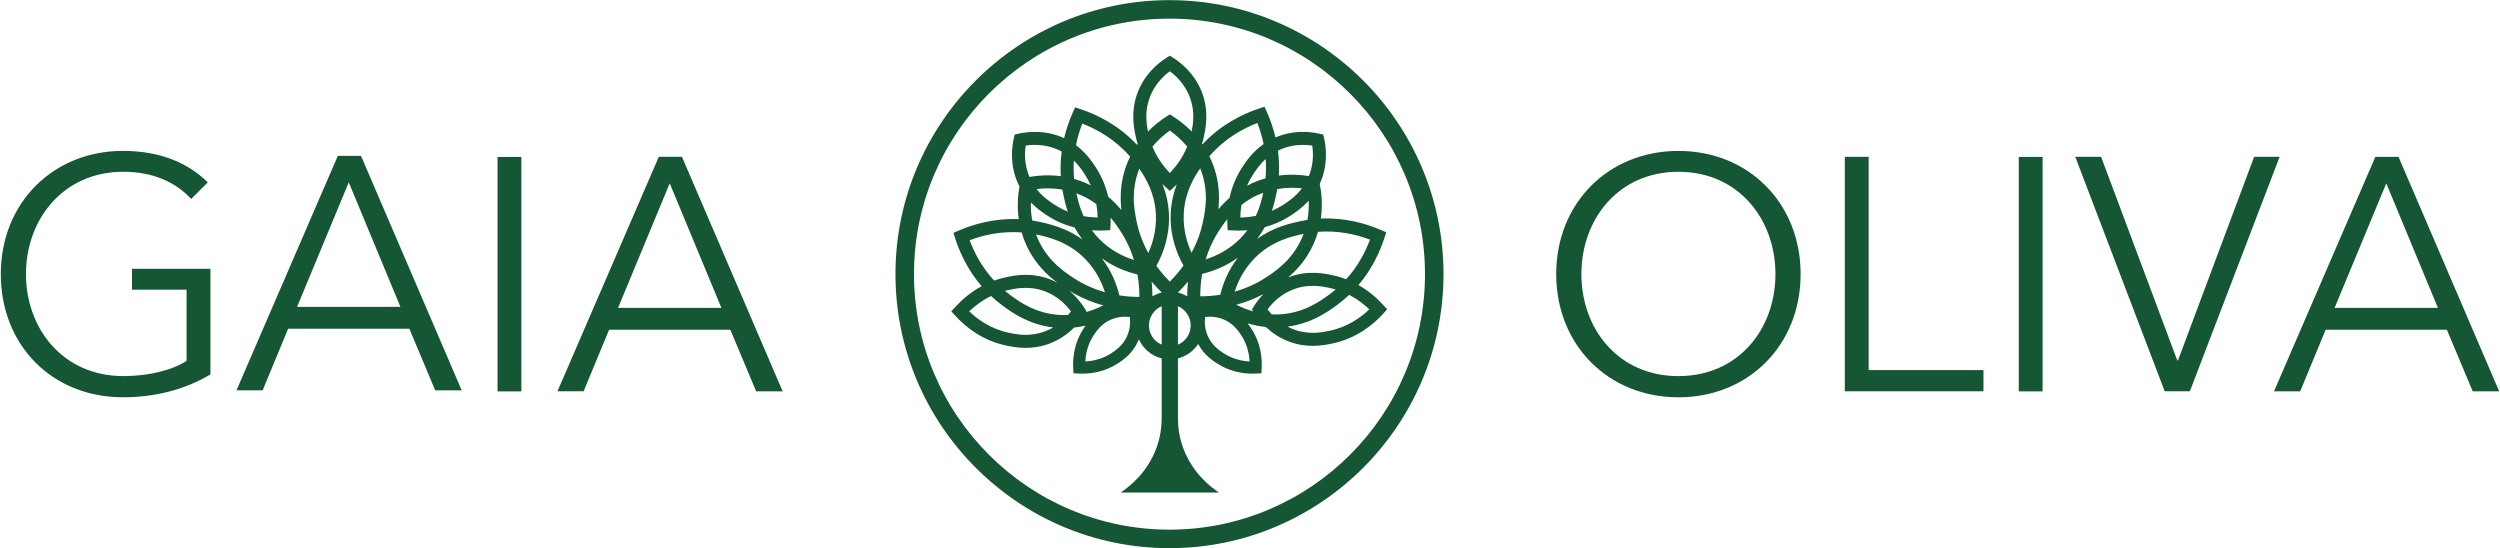 <?xml version="1.0" encoding="UTF-8" standalone="no"?>
<!-- Created with Inkscape (http://www.inkscape.org/) -->

<svg
   version="1.1"
   id="svg1"
   width="401.333"
   height="88"
   viewBox="0 0 401.333 88"
   sodipodi:docname="go-logo-2025.ai"
   xmlns:inkscape="http://www.inkscape.org/namespaces/inkscape"
   xmlns:sodipodi="http://sodipodi.sourceforge.net/DTD/sodipodi-0.dtd"
   xmlns="http://www.w3.org/2000/svg"
   xmlns:svg="http://www.w3.org/2000/svg">
  <defs
     id="defs1">
    <clipPath
       clipPathUnits="userSpaceOnUse"
       id="clipPath2">
      <path
         d="M 0,66 H 301 V 0 H 0 Z"
         transform="translate(-15.886,-31.125)"
         id="path2" />
    </clipPath>
    <clipPath
       clipPathUnits="userSpaceOnUse"
       id="clipPath4">
      <path
         d="M 0,66 H 301 V 0 H 0 Z"
         transform="translate(-35.77,-29.055)"
         id="path4" />
    </clipPath>
    <clipPath
       clipPathUnits="userSpaceOnUse"
       id="clipPath6">
      <path
         d="M 0,66 H 301 V 0 H 0 Z"
         id="path6" />
    </clipPath>
    <clipPath
       clipPathUnits="userSpaceOnUse"
       id="clipPath8">
      <path
         d="M 0,66 H 301 V 0 H 0 Z"
         transform="translate(-80.634,-43.928)"
         id="path8" />
    </clipPath>
    <clipPath
       clipPathUnits="userSpaceOnUse"
       id="clipPath10">
      <path
         d="M 0,66 H 301 V 0 H 0 Z"
         transform="translate(-202.082,-20.716)"
         id="path10" />
    </clipPath>
    <clipPath
       clipPathUnits="userSpaceOnUse"
       id="clipPath12">
      <path
         d="M 0,66 H 301 V 0 H 0 Z"
         transform="translate(-224.985,-47.118)"
         id="path12" />
    </clipPath>
    <clipPath
       clipPathUnits="userSpaceOnUse"
       id="clipPath14">
      <path
         d="M 0,66 H 301 V 0 H 0 Z"
         id="path14" />
    </clipPath>
    <clipPath
       clipPathUnits="userSpaceOnUse"
       id="clipPath16">
      <path
         d="M 0,66 H 301 V 0 H 0 Z"
         transform="translate(-271.396,-47.118)"
         id="path16" />
    </clipPath>
    <clipPath
       clipPathUnits="userSpaceOnUse"
       id="clipPath18">
      <path
         d="M 0,66 H 301 V 0 H 0 Z"
         transform="translate(-281.087,-28.932)"
         id="path18" />
    </clipPath>
    <clipPath
       clipPathUnits="userSpaceOnUse"
       id="clipPath20">
      <path
         d="M 0,66 H 301 V 0 H 0 Z"
         transform="translate(-140.807,-2.23)"
         id="path20" />
    </clipPath>
    <clipPath
       clipPathUnits="userSpaceOnUse"
       id="clipPath22">
      <path
         d="M 0,66 H 301 V 0 H 0 Z"
         transform="translate(-160.084,-26.174)"
         id="path22" />
    </clipPath>
  </defs>
  <sodipodi:namedview
     id="namedview1"
     pagecolor="#ffffff"
     bordercolor="#000000"
     borderopacity="0.25"
     inkscape:showpageshadow="2"
     inkscape:pageopacity="0.0"
     inkscape:pagecheckerboard="0"
     inkscape:deskcolor="#d1d1d1">
    <inkscape:page
       x="0"
       y="0"
       inkscape:label="1"
       id="page1"
       width="401.333"
       height="88"
       margin="0 0.123 0 0.123"
       bleed="0" />
  </sodipodi:namedview>
  <g
     id="layer-MC0"
     inkscape:groupmode="layer"
     inkscape:label="Layer 1">
    <path
       id="path1"
       d="m 0,0 h 6.58 v -8.575 c -1.635,-1.076 -4.426,-1.834 -7.617,-1.834 -7.259,0 -11.725,5.703 -11.725,12.284 0,6.58 4.466,12.323 11.725,12.323 3.51,0 6.222,-1.196 8.176,-3.27 l 1.994,1.994 c -2.393,2.353 -5.743,3.789 -10.21,3.789 -8.415,0 -14.717,-6.262 -14.717,-14.836 0,-8.575 6.182,-14.836 14.717,-14.836 3.829,0 7.458,0.917 10.529,2.751 V 2.513 L 0,2.513 Z"
       style="fill:#155734;fill-opacity:1;fill-rule:nonzero;stroke:none"
       transform="matrix(1.333,0,0,-1.333,21.181,46.499)"
       clip-path="url(#clipPath2)" />
    <path
       id="path3"
       d="M 0,0 6.222,14.996 12.443,0 Z M 7.697,18.186 H 4.906 L -7.298,-10.05 h 3.151 l 3.07,7.418 H 13.52 l 3.111,-7.418 h 3.19 z"
       style="fill:#155734;fill-opacity:1;fill-rule:nonzero;stroke:none"
       transform="matrix(1.333,0,0,-1.333,47.693,49.26)"
       clip-path="url(#clipPath4)" />
    <path
       id="path5"
       d="M 62.788,47.118 H 59.917 V 18.881 h 2.871 z"
       style="fill:#155734;fill-opacity:1;fill-rule:nonzero;stroke:none"
       transform="matrix(1.333,0,0,-1.333,0,88)"
       clip-path="url(#clipPath6)" />
    <path
       id="path7"
       d="M 0,0 6.221,-14.996 H -6.222 Z M -7.299,-17.628 H 7.298 l 3.111,-7.418 h 3.19 L 1.475,3.191 H -1.316 L -13.52,-25.046 h 3.15 z"
       style="fill:#155734;fill-opacity:1;fill-rule:nonzero;stroke:none"
       transform="matrix(1.333,0,0,-1.333,107.513,29.43)"
       clip-path="url(#clipPath8)" />
    <path
       id="path9"
       d="m 0,0 c -7.258,0 -11.685,5.703 -11.685,12.284 0,6.58 4.427,12.323 11.685,12.323 7.259,0 11.686,-5.743 11.686,-12.323 C 11.686,5.703 7.259,0 0,0 m 0,27.12 c -8.415,0 -14.717,-6.262 -14.717,-14.836 0,-8.575 6.302,-14.836 14.717,-14.836 8.415,0 14.717,6.261 14.717,14.836 C 14.717,20.858 8.415,27.12 0,27.12"
       style="fill:#155734;fill-opacity:1;fill-rule:nonzero;stroke:none"
       transform="matrix(1.333,0,0,-1.333,269.442,60.378)"
       clip-path="url(#clipPath10)" />
    <path
       id="path11"
       d="m 0,0 h -2.871 v -28.237 h 16.699 v 2.553 l -13.828,0 z"
       style="fill:#155734;fill-opacity:1;fill-rule:nonzero;stroke:none"
       transform="matrix(1.333,0,0,-1.333,299.98,25.176)"
       clip-path="url(#clipPath12)" />
    <path
       id="path13"
       d="m 243.12,18.882 h 2.871 v 28.237 h -2.871 z"
       style="fill:#155734;fill-opacity:1;fill-rule:nonzero;stroke:none"
       transform="matrix(1.333,0,0,-1.333,0,88)"
       clip-path="url(#clipPath14)" />
    <path
       id="path15"
       d="m 0,0 -9.173,-24.527 h -0.08 L -18.426,0 h -3.111 l 10.769,-28.237 h 3.031 L 3.071,0 Z"
       style="fill:#155734;fill-opacity:1;fill-rule:nonzero;stroke:none"
       transform="matrix(1.333,0,0,-1.333,361.861,25.176)"
       clip-path="url(#clipPath16)" />
    <path
       id="path17"
       d="M 0,0 6.222,14.996 12.443,0 Z M 7.697,18.186 H 4.905 L -7.298,-10.05 h 3.151 l 3.07,7.418 H 13.52 l 3.111,-7.418 h 3.19 z"
       style="fill:#155734;fill-opacity:1;fill-rule:nonzero;stroke:none"
       transform="matrix(1.333,0,0,-1.333,374.782,49.424)"
       clip-path="url(#clipPath18)" />
    <path
       id="path19"
       d="m 0,0 c -16.967,0 -30.77,13.804 -30.77,30.77 0,16.967 13.803,30.771 30.77,30.771 16.967,0 30.77,-13.804 30.77,-30.771 C 30.77,13.804 16.967,0 0,0 m 0,63.77 c -18.196,0 -33,-14.804 -33,-33 0,-18.196 14.804,-33 33,-33 18.196,0 33,14.804 33,33 0,18.196 -14.804,33 -33,33"
       style="fill:#155734;fill-opacity:1;fill-rule:nonzero;stroke:none"
       transform="matrix(1.333,0,0,-1.333,187.742,85.027)"
       clip-path="url(#clipPath20)" />
    <path
       id="path21"
       d="m 0,0 c -0.876,-0.184 -2.507,-0.525 -4.347,0.174 -0.252,0.095 -0.488,0.204 -0.712,0.321 1.161,0.155 2.294,0.492 3.376,1.01 1.152,0.553 2.049,1.21 2.584,1.603 C 1.429,3.495 1.913,3.903 2.358,4.325 3.351,3.813 4.158,3.181 4.78,2.582 3.723,1.565 2.139,0.448 0,0 m -18.263,-1.673 v 4.63 c 0.901,-0.383 1.534,-1.276 1.534,-2.315 0,-1.039 -0.633,-1.932 -1.534,-2.315 m -3.493,2.315 c 0,1.039 0.634,1.932 1.535,2.315 v -4.63 c -0.901,0.383 -1.535,1.276 -1.535,2.315 M -34.27,-0.07 c -1.84,-0.698 -3.472,-0.357 -4.348,-0.173 -2.139,0.448 -3.723,1.565 -4.78,2.582 0.665,0.64 1.539,1.319 2.627,1.846 0.425,-0.398 0.885,-0.783 1.385,-1.15 1.106,-0.811 3.104,-2.276 6.097,-2.634 -0.299,-0.175 -0.625,-0.335 -0.981,-0.471 m -9.079,10.973 c 1.617,0.612 3.789,1.129 6.26,0.943 0.14,-0.483 0.318,-0.975 0.541,-1.471 1.024,-2.278 2.553,-3.686 3.773,-4.587 -0.293,0.156 -0.604,0.302 -0.938,0.428 -2.27,0.862 -4.267,0.444 -5.227,0.243 -0.515,-0.108 -1,-0.25 -1.459,-0.416 -1.49,1.617 -2.401,3.386 -2.95,4.86 m 7.376,4.555 c 0.748,-0.778 1.504,-1.274 1.972,-1.58 1.107,-0.723 2.234,-1.174 3.3,-1.445 0.259,-0.477 0.57,-0.963 0.941,-1.447 -0.663,0.477 -1.38,0.886 -2.149,1.216 -1.174,0.504 -2.259,0.747 -2.907,0.892 -0.336,0.075 -0.669,0.136 -0.997,0.187 -0.141,0.782 -0.18,1.52 -0.16,2.177 m -0.624,6.843 c 0.946,0.142 2.401,0.174 3.91,-0.504 0.147,-0.066 0.286,-0.138 0.421,-0.211 -0.122,-0.929 -0.17,-1.923 -0.105,-2.969 -1.506,0.2 -2.833,0.079 -3.779,-0.091 -0.617,1.461 -0.585,2.857 -0.447,3.775 m 6.815,2.648 c 1.761,-0.681 3.94,-1.883 5.759,-3.981 -0.147,-0.302 -0.288,-0.615 -0.414,-0.946 -0.507,-1.338 -0.749,-2.756 -0.719,-4.218 0,-0.002 0,-0.004 0,-0.006 0,-0.022 -0.001,-0.044 0,-0.067 0.008,-0.421 0.039,-0.822 0.081,-1.193 -0.43,0.522 -0.955,1.073 -1.591,1.602 -0.263,1.142 -0.725,2.366 -1.508,3.565 -0.399,0.61 -1.12,1.711 -2.374,2.645 0.195,0.971 0.471,1.846 0.766,2.599 m 8.131,3.179 c 0.588,1.548 1.639,2.554 2.409,3.122 0.77,-0.568 1.821,-1.574 2.408,-3.122 0.645,-1.697 0.404,-3.215 0.219,-4.129 -0.816,0.832 -1.622,1.421 -2.207,1.791 l -0.42,0.266 -0.42,-0.266 c -0.585,-0.37 -1.392,-0.959 -2.207,-1.791 -0.186,0.914 -0.426,2.432 0.218,4.129 m 12.948,-3.106 c 0.289,-0.737 0.559,-1.591 0.753,-2.536 -1.372,-0.961 -2.146,-2.141 -2.565,-2.781 -0.812,-1.243 -1.281,-2.513 -1.538,-3.692 -0.525,-0.46 -0.969,-0.933 -1.342,-1.385 0.045,0.417 0.074,0.869 0.073,1.35 0.007,1.191 -0.165,2.565 -0.726,4.044 -0.132,0.348 -0.28,0.677 -0.436,0.993 1.824,2.115 4.013,3.323 5.781,4.007 m 2.7,-3.225 c 1.001,0.45 1.978,0.587 2.798,0.587 0.417,0 0.793,-0.035 1.112,-0.083 0.136,-0.897 0.17,-2.25 -0.404,-3.674 -0.932,0.154 -2.195,0.251 -3.617,0.063 0.066,1.058 0.017,2.062 -0.108,3 0.072,0.036 0.144,0.073 0.219,0.107 m 3.332,-8.443 C -3,13.303 -3.332,13.242 -3.669,13.167 c -1.152,-0.258 -3.105,-0.695 -5.056,-2.102 0.342,0.447 0.65,0.92 0.923,1.418 1.01,0.276 2.071,0.714 3.114,1.395 0.509,0.333 1.36,0.89 2.17,1.794 0.031,-0.693 -0.002,-1.479 -0.153,-2.318 M -7.965,4.421 C -8.474,3.893 -8.843,3.383 -9.084,3.002 L -9.35,2.582 -9.193,2.335 c -0.793,0.221 -1.481,0.513 -2.042,0.803 1.063,0.283 2.166,0.693 3.27,1.283 m -10.303,0.187 c 0.392,0.383 0.8,0.817 1.206,1.303 -0.063,-0.625 -0.087,-1.216 -0.085,-1.764 -0.344,0.206 -0.721,0.363 -1.121,0.461 m -3.069,-0.461 c -0.001,0.552 -0.028,1.146 -0.094,1.774 0.409,-0.49 0.82,-0.927 1.215,-1.313 -0.4,-0.098 -0.777,-0.254 -1.121,-0.461 m -5.718,0.493 c -1.223,0.346 -2.5,0.884 -3.752,1.702 -1.092,0.714 -3.123,2.042 -4.308,4.678 -0.088,0.194 -0.164,0.387 -0.236,0.579 0.064,-0.013 0.128,-0.024 0.192,-0.038 1.273,-0.285 3.642,-0.814 5.677,-2.866 1.312,-1.322 2.031,-2.813 2.427,-4.055 M -15.54,4.153 h -0.037 c -10e-4,0.81 0.058,1.726 0.229,2.702 1.189,0.281 2.762,0.838 4.288,1.939 -1.195,-1.56 -1.8,-3.197 -2.107,-4.459 -0.852,-0.131 -1.655,-0.182 -2.373,-0.182 m -5.382,9.902 c 0.098,-1.887 -0.375,-3.497 -0.918,-4.692 -0.594,1.085 -1.092,2.332 -1.389,3.748 -0.147,0.706 -0.365,1.75 -0.357,3 0.014,0.989 0.172,2.103 0.618,3.28 0.017,0.043 0.035,0.084 0.052,0.126 0.779,-1.13 1.865,-2.95 1.994,-5.462 m 5.405,5.336 c 0.447,-1.177 0.605,-2.291 0.618,-3.28 0.009,-1.249 -0.209,-2.294 -0.357,-3 -0.293,-1.402 -0.785,-2.638 -1.37,-3.714 -0.551,1.198 -1.035,2.823 -0.937,4.731 0.128,2.492 1.198,4.303 1.976,5.434 0.023,-0.057 0.048,-0.112 0.07,-0.171 m -3.836,-5.255 c -0.062,1.206 -0.323,2.388 -0.772,3.525 0.12,-0.118 0.239,-0.231 0.355,-0.336 l 0.528,-0.48 0.528,0.479 c 0.098,0.09 0.199,0.185 0.301,0.284 -0.369,-0.966 -0.652,-2.096 -0.719,-3.399 -0.141,-2.73 0.744,-4.953 1.531,-6.36 -0.538,-0.746 -1.103,-1.388 -1.641,-1.924 -0.531,0.528 -1.088,1.16 -1.619,1.893 0.781,1.409 1.648,3.614 1.508,6.318 m 0.111,9.973 c 0.61,-0.429 1.373,-1.064 2.091,-1.929 -0.55,-1.349 -1.347,-2.406 -2.091,-3.179 -0.745,0.773 -1.541,1.83 -2.091,3.179 0.718,0.864 1.481,1.5 2.091,1.929 M -22.908,4.08 h -0.036 c -0.719,0 -1.522,0.051 -2.374,0.183 -0.306,1.262 -0.912,2.898 -2.107,4.459 1.527,-1.102 3.1,-1.659 4.288,-1.939 0.171,-0.976 0.231,-1.893 0.229,-2.703 m -6.509,-7.774 c 0.043,0.846 0.261,2.013 0.991,3.131 0.314,0.48 0.899,1.374 2.037,1.886 0.549,0.247 1.146,0.372 1.774,0.372 0.184,0 0.37,-0.011 0.554,-0.032 0.071,-0.602 0.055,-1.451 -0.34,-2.329 -0.512,-1.138 -1.405,-1.722 -1.886,-2.036 -1.118,-0.731 -2.284,-0.948 -3.13,-0.992 m 16.649,0.992 c -0.48,0.314 -1.374,0.898 -1.886,2.036 -0.395,0.878 -0.411,1.727 -0.34,2.329 0.184,0.021 0.37,0.032 0.554,0.032 0.628,0 1.225,-0.125 1.775,-0.372 1.138,-0.512 1.722,-1.406 2.036,-1.886 0.731,-1.118 0.948,-2.285 0.992,-3.131 -0.846,0.044 -2.013,0.261 -3.131,0.992 m 5.091,9.117 c -1.252,-0.818 -2.529,-1.356 -3.753,-1.702 0.396,1.242 1.115,2.733 2.428,4.055 2.035,2.051 4.404,2.581 5.676,2.865 0.065,0.015 0.128,0.025 0.193,0.039 -0.072,-0.193 -0.149,-0.386 -0.236,-0.58 C -4.554,8.457 -6.586,7.129 -7.677,6.415 m -1.198,7.428 c -0.673,-0.136 -1.31,-0.193 -1.879,-0.204 0.009,0.467 0.049,0.979 0.137,1.518 0.562,0.443 1.214,0.86 1.979,1.204 0.217,0.097 0.431,0.181 0.645,0.26 -0.153,-0.719 -0.389,-1.709 -0.882,-2.778 m 2.571,3.228 c 1.122,0.194 2.148,0.177 2.975,0.085 -0.761,-1.008 -1.666,-1.601 -2.219,-1.963 -0.465,-0.303 -0.936,-0.551 -1.403,-0.753 0.282,0.843 0.439,1.584 0.542,2.076 0.04,0.186 0.074,0.371 0.105,0.555 m -1.394,3.612 c 0.056,-0.738 0.056,-1.514 -0.02,-2.322 -0.513,-0.144 -1.036,-0.33 -1.564,-0.567 -0.23,-0.103 -0.448,-0.213 -0.66,-0.326 0.199,0.459 0.444,0.92 0.742,1.377 0.303,0.463 0.768,1.173 1.502,1.838 m -4.628,-7.238 c -10e-4,-0.215 0.004,-0.422 0.013,-0.618 l 0.034,-0.712 0.713,-0.034 c 0.192,-0.01 0.393,-0.015 0.604,-0.015 0.331,0 0.686,0.014 1.058,0.045 -0.246,-0.331 -0.522,-0.661 -0.838,-0.982 -1.363,-1.386 -2.918,-2.13 -4.186,-2.53 0.348,1.132 0.862,2.303 1.613,3.454 0.246,0.376 0.568,0.865 0.989,1.392 m -15.401,-1.379 c 0.21,0 0.412,0.005 0.603,0.015 l 0.713,0.034 0.034,0.712 c 0.012,0.249 0.016,0.517 0.012,0.797 0.525,-0.622 0.91,-1.208 1.195,-1.644 0.752,-1.15 1.266,-2.322 1.613,-3.453 -1.268,0.399 -2.822,1.143 -4.185,2.529 -0.336,0.341 -0.626,0.691 -0.884,1.043 0.314,-0.022 0.615,-0.033 0.899,-0.033 m -2.765,4.482 c 0.214,-0.078 0.429,-0.163 0.645,-0.26 0.665,-0.299 1.247,-0.652 1.757,-1.03 0.1,-0.577 0.145,-1.124 0.155,-1.619 -0.517,0.01 -1.089,0.059 -1.692,0.168 -0.482,1.055 -0.713,2.031 -0.865,2.741 m -1.584,-0.105 c 0.115,-0.545 0.268,-1.268 0.542,-2.087 -0.534,0.216 -1.074,0.489 -1.607,0.837 -0.537,0.351 -1.405,0.921 -2.151,1.875 0.849,0.105 1.927,0.135 3.111,-0.07 0.032,-0.184 0.066,-0.369 0.105,-0.555 m 1.282,4.055 c 0.622,-0.609 1.029,-1.232 1.304,-1.653 0.29,-0.442 0.527,-0.89 0.723,-1.334 -0.142,0.072 -0.285,0.143 -0.435,0.21 -0.528,0.238 -1.052,0.423 -1.564,0.567 -0.072,0.767 -0.076,1.506 -0.028,2.21 m 1.26,-17.739 c -0.341,0.54 -0.939,1.339 -1.834,2.082 1.383,-0.858 2.783,-1.421 4.119,-1.776 -0.568,-0.293 -1.268,-0.589 -2.073,-0.811 l 0.054,0.085 z m -3.03,-0.848 c -2.884,0.184 -4.841,1.62 -5.892,2.391 -0.223,0.164 -0.435,0.333 -0.64,0.504 0.156,0.042 0.315,0.081 0.478,0.115 0.876,0.184 2.507,0.525 4.348,-0.174 1.547,-0.587 2.553,-1.638 3.121,-2.408 -0.101,-0.137 -0.217,-0.283 -0.346,-0.434 -0.346,-0.016 -0.702,-0.017 -1.069,0.006 m 25.593,0.066 c -0.193,0.211 -0.359,0.417 -0.498,0.605 0.568,0.77 1.574,1.821 3.122,2.409 C -2.507,5.689 -0.876,5.348 0,5.164 0.251,5.111 0.495,5.049 0.731,4.979 0.489,4.773 0.238,4.57 -0.028,4.375 -1.079,3.604 -3.036,2.168 -5.921,1.984 -6.281,1.961 -6.631,1.961 -6.971,1.977 M 4.865,10.976 C 4.326,9.529 3.438,7.798 1.997,6.206 1.475,6.406 0.918,6.577 0.322,6.702 -0.638,6.903 -2.635,7.321 -4.905,6.46 -4.938,6.447 -4.97,6.432 -5.003,6.419 c 1.064,0.898 2.233,2.174 3.067,4.029 0.223,0.496 0.4,0.988 0.541,1.47 2.47,0.187 4.642,-0.331 6.26,-0.942 M 6.456,3.11 C 5.76,3.876 4.77,4.772 3.476,5.506 5.139,7.461 6.077,9.558 6.6,11.184 l 0.218,0.679 -0.655,0.283 c -1.746,0.752 -4.269,1.501 -7.216,1.369 0.242,1.716 0.065,3.207 -0.136,4.18 0.008,0.018 0.017,0.034 0.025,0.051 1.001,2.226 0.749,4.338 0.51,5.4 l -0.109,0.484 -0.484,0.11 c -1.041,0.234 -3.092,0.477 -5.27,-0.456 -0.277,1.174 -0.655,2.204 -1.032,3.05 l -0.291,0.651 -0.676,-0.226 c -1.952,-0.654 -4.579,-1.918 -6.806,-4.323 -0.016,0.023 -0.032,0.047 -0.048,0.069 0.094,0.307 0.179,0.624 0.248,0.954 0.201,0.96 0.619,2.957 -0.243,5.227 -0.866,2.281 -2.538,3.597 -3.457,4.179 l -0.42,0.265 -0.42,-0.265 c -0.92,-0.582 -2.591,-1.898 -3.457,-4.179 -0.862,-2.27 -0.444,-4.268 -0.243,-5.227 0.069,-0.33 0.153,-0.647 0.247,-0.954 -0.026,-0.036 -0.051,-0.074 -0.076,-0.112 -2.221,2.386 -4.834,3.642 -6.777,4.293 l -0.677,0.227 -0.29,-0.652 c -0.379,-0.849 -0.758,-1.885 -1.036,-3.066 -0.025,0.011 -0.047,0.024 -0.071,0.034 -2.226,1.001 -4.339,0.75 -5.4,0.511 l -0.485,-0.11 -0.109,-0.484 c -0.239,-1.062 -0.49,-3.175 0.51,-5.4 0.058,-0.129 0.119,-0.253 0.181,-0.374 -0.178,-0.97 -0.309,-2.355 -0.086,-3.93 -2.947,0.132 -5.47,-0.617 -7.216,-1.369 l -0.655,-0.283 0.218,-0.679 c 0.528,-1.644 1.481,-3.769 3.179,-5.743 -1.388,-0.751 -2.44,-1.698 -3.169,-2.501 l -0.48,-0.528 0.48,-0.528 c 1.181,-1.3 3.203,-2.978 6.134,-3.592 0.518,-0.108 1.337,-0.28 2.338,-0.28 0.855,0 1.843,0.125 2.889,0.523 1.269,0.481 2.238,1.212 2.949,1.924 0.479,0.051 0.937,0.129 1.371,0.229 -0.101,-0.143 -0.186,-0.272 -0.255,-0.379 -1.12,-1.713 -1.287,-3.499 -1.229,-4.695 l 0.032,-0.663 0.662,-0.032 c 0.131,-0.006 0.268,-0.01 0.411,-0.01 1.09,0 2.719,0.215 4.285,1.239 0.562,0.367 1.732,1.132 2.419,2.66 0.036,0.08 0.068,0.159 0.099,0.238 0.509,-1.133 1.52,-1.993 2.748,-2.296 v -7.193 c 0,-1.106 -0.163,-2.363 -0.672,-3.703 -1.119,-2.947 -3.26,-4.594 -4.267,-5.259 h 5.918 5.918 c -1.007,0.665 -3.148,2.312 -4.268,5.259 -0.508,1.34 -0.672,2.597 -0.671,3.703 v 7.193 c 1.014,0.25 1.88,0.881 2.438,1.731 0.697,-1.311 1.737,-1.993 2.258,-2.333 1.566,-1.024 3.194,-1.239 4.284,-1.239 0.143,0 0.281,0.004 0.411,0.01 l 0.663,0.032 0.032,0.663 c 0.057,1.196 -0.11,2.982 -1.229,4.695 -0.113,0.173 -0.265,0.404 -0.464,0.661 0.667,-0.203 1.402,-0.363 2.198,-0.444 0.692,-0.655 1.603,-1.307 2.767,-1.748 1.046,-0.397 2.034,-0.523 2.89,-0.523 1,0 1.82,0.172 2.337,0.28 2.931,0.614 4.954,2.292 6.134,3.592 l 0.48,0.528 z"
       style="fill:#155734;fill-opacity:1;fill-rule:nonzero;stroke:none"
       transform="matrix(1.333,0,0,-1.333,213.445,53.101)"
       clip-path="url(#clipPath22)" />
  </g>
</svg>

